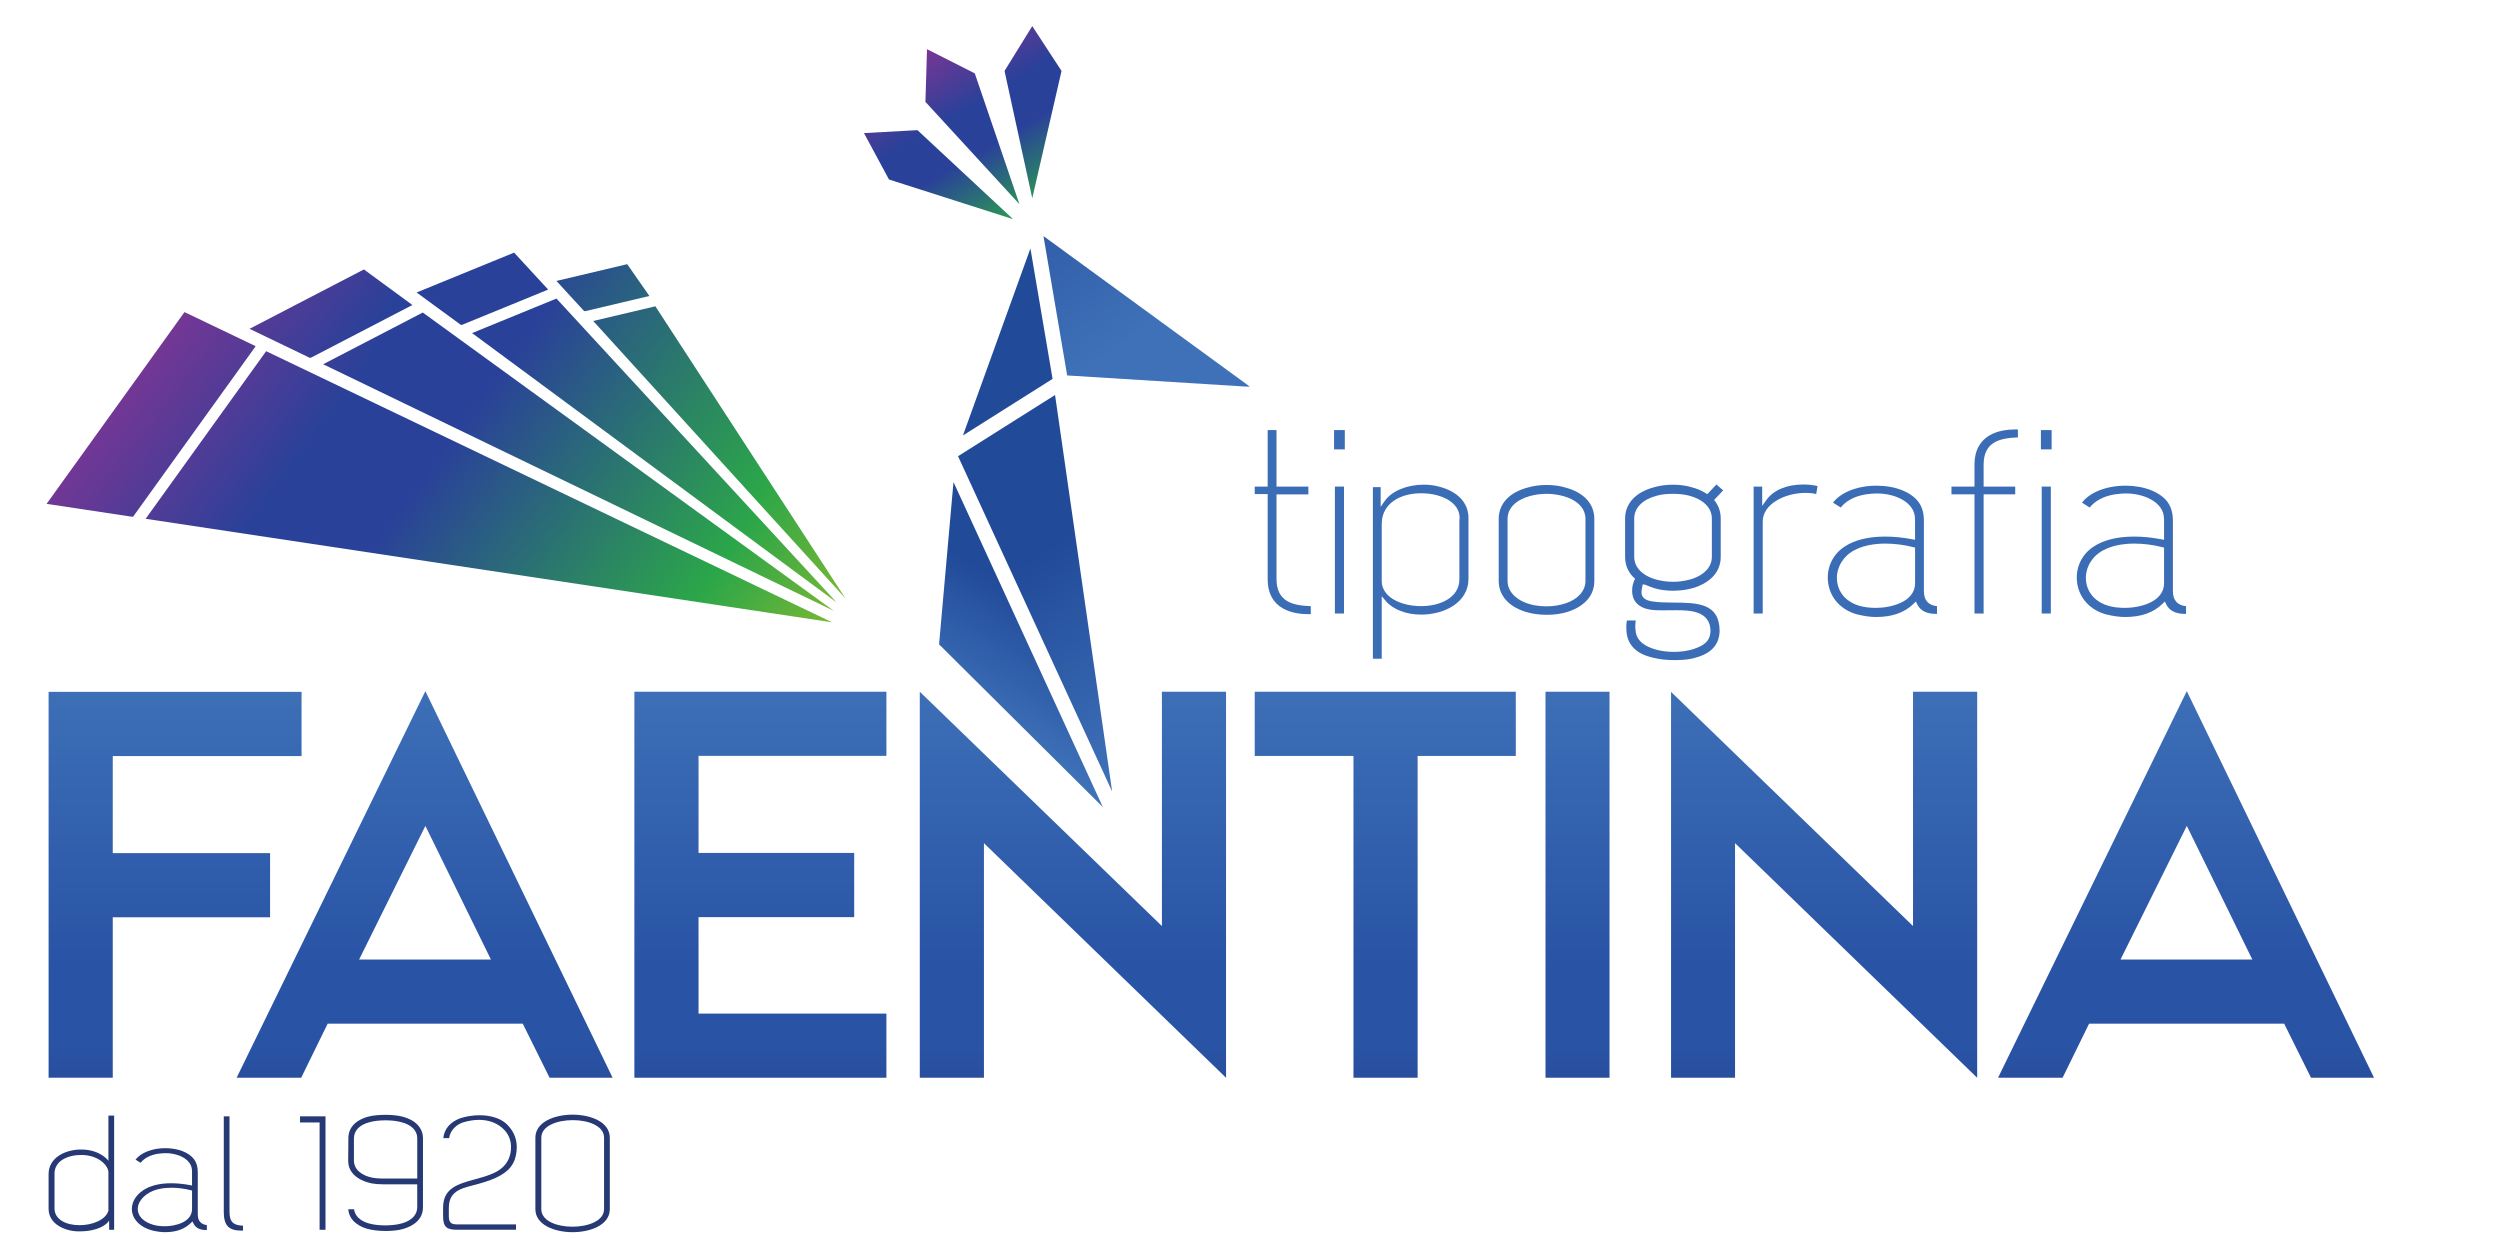 <?xml version="1.0" encoding="utf-8"?>
<!-- Generator: Adobe Illustrator 15.1.0, SVG Export Plug-In . SVG Version: 6.00 Build 0)  -->
<!DOCTYPE svg PUBLIC "-//W3C//DTD SVG 1.1//EN" "http://www.w3.org/Graphics/SVG/1.1/DTD/svg11.dtd">
<svg version="1.1" id="Layer_1" xmlns="http://www.w3.org/2000/svg" xmlns:xlink="http://www.w3.org/1999/xlink" x="0px" y="0px"
	 width="400px" height="200px" viewBox="0 0 400 200" enable-background="new 0 0 400 200" xml:space="preserve">
<g id="g10" transform="matrix(1.333,0,0,-1.333,0,793.701)">
	<g id="g12">
		<g>
			<defs>
				<rect id="SVGID_1_" x="-77.49" y="362.398" width="445.53" height="315.021"/>
			</defs>
			<clipPath id="SVGID_2_">
				<use xlink:href="#SVGID_1_"  overflow="visible"/>
			</clipPath>
			<g id="g14" clip-path="url(#SVGID_2_)">
				<g id="g20" transform="translate(78.851,115.507)">
					<path id="path22" fill="#263974" d="M-69.354,332.115c-0.456,0-0.891,0.055-1.294,0.164c-0.713,0.19-2.37,0.819-2.37,2.567
						v4.159c0,1.928,1.961,2.937,3.898,2.937c2.328,0,3.282-1.351,3.282-1.351v5.42h0.688v-13.703h-0.599l-0.004,1.104
						c0,0-0.025-0.048-0.084-0.124C-66.096,332.964-66.993,332.115-69.354,332.115 M-72.308,334.846
						c0.04-2.731,5.803-2.486,6.469-0.251v4.608c0,0.791-1.158,2.084-3.264,2.084c-1.595,0-3.205-0.692-3.205-2.24v-3.992V334.846z"
						/>
				</g>
				<g id="g24" transform="translate(104.82,115.27)">
					<path id="path26" fill="#263974" d="M-85.016,332.257c-0.467,0-0.994,0.073-1.566,0.215c-1.327,0.36-2.22,1.195-2.386,2.229
						c-0.153,0.97,0.348,1.939,1.342,2.591c0.808,0.548,1.969,0.836,3.361,0.836c0.714,0,1.47-0.076,2.246-0.224l0.249-0.048v1.671
						c0,0.421-0.101,0.759-0.308,1.036c-0.383,0.539-1.071,0.921-1.989,1.099c-0.287,0.053-0.568,0.078-0.86,0.078
						c-0.287,0-0.592-0.023-0.96-0.078c-0.918-0.153-1.608-0.514-2.061-1.079l-0.604,0.379c0.648,0.843,2.018,1.378,3.576,1.378
						c1.53,0,2.861-0.521,3.47-1.362c0.29-0.416,0.426-0.905,0.426-1.54v-5.089c0-0.724,0.393-1.167,1.085-1.239v-0.599
						c-0.02,0-0.04-0.001-0.06-0.001c-0.769,0-1.286,0.263-1.536,0.779l-0.127,0.262l-0.209-0.204
						C-82.679,332.614-83.69,332.257-85.016,332.257 M-84.244,337.591c-0.839,0-2.026-0.13-2.908-0.749
						c-0.829-0.581-1.234-1.332-1.111-2.059c0.127-0.75,0.814-1.353,1.885-1.653c0.393-0.109,0.84-0.161,1.363-0.161
						c1.121,0,3.246,0.431,3.246,2.069v2.216l-0.157,0.041C-82.685,337.488-83.484,337.591-84.244,337.591"/>
				</g>
				<g id="g28" transform="translate(127.913,115.739)">
					<path id="path30" fill="#263974" d="M-98.944,331.974c-1.518,0-2.108,0.628-2.108,2.24v11.476h0.688v-11.498
						c0-1.277,0.589-1.59,1.617-1.623v-0.592C-98.814,331.975-98.881,331.974-98.944,331.974"/>
				</g>
			</g>
		</g>
	</g>
	<g id="g32" transform="translate(151.575,115.995)">
		<path id="path34" fill="#263974" d="M-113.213,331.82v12.882h-2.35v0.732h3.059V331.82H-113.213z"/>
	</g>
	<g id="g36">
		<g>
			<defs>
				<rect id="SVGID_3_" x="-77.49" y="362.398" width="445.53" height="315.021"/>
			</defs>
			<clipPath id="SVGID_4_">
				<use xlink:href="#SVGID_3_"  overflow="visible"/>
			</clipPath>
			<g id="g38" clip-path="url(#SVGID_4_)">
				<g id="g44" transform="translate(171.557,115.628)">
					<path id="path46" fill="#263974" d="M-125.265,332.041c-0.825,0-1.619,0.097-2.236,0.27c-0.651,0.189-2.132,0.784-2.254,2.338
						h0.694c0.096-0.786,0.747-1.412,1.779-1.699c0.547-0.155,1.221-0.236,1.952-0.236c0.567,0,1.12,0.049,1.6,0.144
						c1.411,0.261,2.253,1.025,2.253,2.044v2.742h-4.065c-0.557,0-0.995,0.034-1.379,0.107c-0.667,0.129-2.843,0.709-2.843,2.719
						l0.022,2.658c-0.024,1.691,1.421,2.364,2.287,2.615c0.564,0.157,1.333,0.243,2.162,0.243c0.79,0,1.526-0.079,2.069-0.223
						c1.531-0.4,2.418-1.337,2.438-2.57l-0.002-8.314c0-2.001-2.158-2.57-2.819-2.698
						C-124.099,332.09-124.671,332.041-125.265,332.041 M-125.292,345.324c-0.743,0-1.442-0.086-1.971-0.243
						c-1.148-0.302-1.811-1.006-1.811-1.928v-2.683c0.019-1.02,0.87-1.782,2.277-2.044c0.372-0.062,0.768-0.093,1.213-0.093h4.109
						v4.864c0,0.9-0.722,1.614-1.932,1.909C-123.917,345.248-124.588,345.324-125.292,345.324"/>
				</g>
				<g id="g48" transform="translate(193.308,115.995)">
					<path id="path50" fill="#263974" d="M-138.383,331.82c-1.204,0-1.741,0.232-1.741,1.608v1.042c0,2.358,1.78,2.845,3.842,3.411
						c0.942,0.259,1.917,0.526,2.725,1.001c1.047,0.62,1.611,1.653,1.586,2.911c0.001,0.895-0.395,1.715-1.117,2.307
						c-0.737,0.605-1.653,0.911-2.723,0.911c-0.582,0-1.191-0.092-1.812-0.272c-0.813-0.215-1.651-0.933-1.775-1.92h-0.696
						c0.087,1.09,0.853,1.981,2.09,2.406c0.698,0.22,1.49,0.342,2.249,0.342c1.271,0,2.375-0.329,3.112-0.927
						c0.871-0.755,1.344-1.737,1.363-2.832c0-1.623-0.597-2.687-1.933-3.448c-0.826-0.472-1.599-0.726-2.632-1.02
						c-1.762-0.503-3.59-0.652-3.59-2.888v-1.023c0-0.894,0.444-0.963,1.074-0.963h6.991v-0.645H-138.383z"/>
				</g>
				<g id="g52" transform="translate(228.087,115.268)">
					<path id="path54" fill="#263974" d="M-159.358,332.258c-2.151,0-4.468,0.865-4.468,2.766v8.576c0,1.9,2.316,2.765,4.468,2.765
						c2.15,0,4.466-0.865,4.466-2.765v-8.576C-154.892,333.123-157.208,332.258-159.358,332.258 M-159.334,345.707
						c-1.821,0-3.78-0.659-3.78-2.106v-8.576c0-1.449,1.923-2.108,3.73-2.108c1.82,0,3.803,0.659,3.803,2.108v8.576
						C-155.58,345.048-157.527,345.707-159.334,345.707"/>
				</g>
				<g id="g56" transform="translate(450.614,302.163)">
					<path id="path58" fill="#3A6DB5" d="M-293.563,219.543c-1.828,0-4.893,0.547-4.893,4.21v10.203h-1.554v0.902h1.554v6.781h1.062
						v-6.781h3.825v-0.94h-3.825v-10.133c0-2.8,1.994-3.197,4.113-3.284v-0.954C-293.374,219.544-293.47,219.543-293.563,219.543"/>
				</g>
			</g>
		</g>
	</g>
	<path id="path60" fill="#3A6DB5" d="M160.226,537.021h1.093v-15.236h-1.093V537.021z M160.129,543.802h1.288v-2.316h-1.288V543.802
		z"/>
	<g id="g62">
		<g>
			<defs>
				<rect id="SVGID_5_" x="-77.49" y="362.398" width="445.53" height="315.021"/>
			</defs>
			<clipPath id="SVGID_6_">
				<use xlink:href="#SVGID_5_"  overflow="visible"/>
			</clipPath>
			<g id="g64" clip-path="url(#SVGID_6_)">
				<g id="g70" transform="translate(470.108,288.679)">
					<path id="path72" fill="#3A6DB5" d="M-305.32,227.675v20.602h0.934v-2.357l0.494,0.705c0.831,1.182,2.668,1.946,4.682,1.946
						c0.674,0,1.312-0.085,1.898-0.252c2.204-0.584,3.466-1.953,3.466-3.755v-7.296c0-2.818-2.86-4.294-5.685-4.294
						c-1.791,0-3.378,0.613-4.248,1.642l-0.48,0.568v-7.51H-305.32z M-299.582,247.537c-2.328,0-4.676-1.137-4.676-3.68v-6.845
						c0-1.983,2.372-3.02,4.715-3.02c1.197,0,2.304,0.268,3.119,0.756c0.972,0.579,1.485,1.429,1.485,2.457v7.087l0.031,0.272
						c0,1.271-0.987,2.268-2.708,2.738C-298.311,247.496-299.069,247.537-299.582,247.537"/>
				</g>
				<g id="g74" transform="translate(522.754,301.965)">
					<path id="path76" fill="#3A6DB5" d="M-337.071,219.662c-0.507,0-1.031,0.041-1.554,0.123c-2.651,0.459-4.238,1.932-4.238,3.941
						v7.456c0,1.802,1.263,3.17,3.464,3.754c0.723,0.211,1.465,0.313,2.276,0.313c0.827,0,1.59-0.105,2.267-0.31
						c2.208-0.587,3.469-1.955,3.469-3.757v-7.456c0-2.269-1.919-3.269-3.061-3.663
						C-335.263,219.797-336.147,219.662-337.071,219.662 M-337.123,234.187c-0.657,0-1.327-0.09-1.999-0.266
						c-1.704-0.476-2.679-1.474-2.679-2.739v-7.456c0-1.432,1.314-2.584,3.344-2.936c0.448-0.072,0.896-0.109,1.334-0.109
						c0.819,0,1.606,0.127,2.336,0.377c1.463,0.5,2.336,1.497,2.336,2.668v7.456c0,1.265-0.974,2.263-2.673,2.738
						C-335.797,234.097-336.47,234.187-337.123,234.187"/>
				</g>
				<g id="g78" transform="translate(573.307,336.712)">
					<path id="path80" fill="#3A6DB5" d="M-367.559,198.706l1.087,1.148l-0.812,0.705l-1.098-1.162l-0.19,0.119
						c-0.516,0.321-1.072,0.559-1.67,0.708c-0.675,0.207-1.437,0.31-2.267,0.31c-0.8,0-1.565-0.103-2.276-0.312
						c-2.201-0.585-3.461-1.953-3.461-3.755v-4.596c0-1.243,0.566-2.08,1.203-2.629c-0.313-0.418-1.155-3.161,1.718-3.691
						c0.512-0.095,1.129-0.096,1.608-0.096c0.245,0,1.258,0.012,1.515,0.012c1.574,0,4.208,0,4.208-2.533v0.162
						c0-1.333-0.739-1.845-2.015-2.283c-0.642-0.22-1.513-0.346-2.388-0.346c-0.823,0-1.611,0.108-2.282,0.312
						c-0.934,0.294-2.19,0.847-2.309,2.246c-0.056,0.383-0.045,0.816,0.023,1.213h-1.059c-0.097-0.409-0.089-0.859-0.063-1.254
						c0.108-1.69,1.193-2.774,3.236-3.224c0.738-0.191,1.566-0.281,2.599-0.281c1.047,0,1.871,0.101,2.53,0.312
						c1.9,0.532,2.822,1.614,2.822,3.306v-0.162c0,3.412-2.692,3.429-5.543,3.449c-0.919,0.007-1.786,0.021-2.555,0.141
						c-1.813,0.285-1.167,1.473-1.167,1.919c0,0.424,0.91-0.35,2.378-0.544c0.442-0.065,0.876-0.096,1.292-0.096
						c0.235,0,0.47,0.011,0.714,0.033c0.743,0.035,1.438,0.218,1.95,0.372c1.142,0.394,3.062,1.395,3.062,3.662v4.596
						c0,0.776-0.221,1.467-0.656,2.056L-367.559,198.706z M-367.833,191.871c0-1.167-0.852-2.128-2.345-2.637
						c-0.487-0.153-1.025-0.259-1.704-0.334c-0.217-0.012-0.434-0.019-0.649-0.019c-0.417,0-0.783,0.029-1.11,0.087
						c-2.167,0.314-3.511,1.427-3.511,2.904v4.596c0,1.276,0.976,2.274,2.676,2.737c0.568,0.158,1.212,0.235,1.968,0.235
						c0.746,0,1.4-0.077,2.001-0.235c1.699-0.474,2.674-1.473,2.674-2.737V191.871z"/>
				</g>
				<g id="g82" transform="translate(585.247,302.363)">
					<path id="path84" fill="#3A6DB5" d="M-374.76,219.422v15.236h1.028v-2.322l0.495,0.701c0.84,1.19,2.452,1.872,4.427,1.872
						c0.582,0,1.173-0.064,1.726-0.185l-0.165-0.96c-0.374,0.092-0.805,0.138-1.257,0.138c-2.481,0-5.161-1.315-5.161-3.44v-11.041
						H-374.76z"/>
				</g>
				<g id="g86" transform="translate(622.294,301.31)">
					<path id="path88" fill="#3A6DB5" d="M-397.103,220.056c-0.683,0-1.448,0.106-2.281,0.313c-1.88,0.513-3.179,1.894-3.465,3.695
						c-0.28,1.761,0.466,3.456,1.941,4.426c1.178,0.798,2.87,1.219,4.893,1.219c1.038,0,2.136-0.11,3.262-0.326l0.323-0.063v2.387
						c0,0.602-0.143,1.085-0.44,1.481c-0.549,0.775-1.54,1.325-2.865,1.582c-0.414,0.077-0.819,0.115-1.241,0.115
						c-0.413,0-0.855-0.036-1.387-0.112c-1.317-0.219-2.341-0.762-2.989-1.577l-0.927,0.584c0.934,1.245,2.946,2.037,5.229,2.037
						c2.232,0,4.17-0.761,5.06-1.988c0.426-0.61,0.622-1.326,0.622-2.251v-8.452c0-1.059,0.557-1.68,1.575-1.771v-0.927
						c-0.039-0.001-0.078-0.001-0.119-0.001c-1.127,0-1.887,0.386-2.254,1.146l-0.166,0.341l-0.271-0.264
						C-393.7,220.579-395.172,220.056-397.103,220.056 M-395.983,228.867c-1.214,0-2.927-0.188-4.2-1.082
						c-1.191-0.833-1.811-2.25-1.581-3.61c0.229-1.356,1.21-2.372,2.692-2.788c0.568-0.159,1.214-0.236,1.97-0.236
						c1.616,0,4.674,0.621,4.674,2.973v4.261l-0.203,0.053C-393.728,228.717-394.886,228.867-395.983,228.867"/>
				</g>
				<g id="g90" transform="translate(652.046,302.363)">
					<path id="path92" fill="#3A6DB5" d="M-415.047,219.422v14.303h-2.763v0.933h2.763v2.619c0,3.691,3.082,4.242,4.92,4.242
						c0.096,0,0.193-0.002,0.29-0.004v-0.954c-2.12-0.086-4.115-0.483-4.115-3.284v-2.619h3.792v-0.933h-3.792v-14.303H-415.047z"/>
				</g>
			</g>
		</g>
	</g>
	<path id="path94" fill="#3A6DB5" d="M245.066,537.021h1.094v-15.236h-1.094V537.021z M244.969,543.802h1.287v-2.316h-1.287V543.802
		z"/>
	<g id="g96">
		<g>
			<defs>
				<rect id="SVGID_7_" x="-77.49" y="362.398" width="445.53" height="315.021"/>
			</defs>
			<clipPath id="SVGID_8_">
				<use xlink:href="#SVGID_7_"  overflow="visible"/>
			</clipPath>
			<g id="g98" clip-path="url(#SVGID_8_)">
				<g id="g104" transform="translate(697.595,301.31)">
					<path id="path106" fill="#3A6DB5" d="M-442.517,220.056c-0.682,0-1.448,0.106-2.281,0.313
						c-1.879,0.513-3.177,1.894-3.463,3.695c-0.282,1.76,0.464,3.456,1.94,4.426c1.176,0.798,2.869,1.219,4.893,1.219
						c1.039,0,2.136-0.11,3.261-0.326l0.324-0.063v2.387c0,0.602-0.143,1.086-0.438,1.481c-0.551,0.775-1.543,1.325-2.867,1.582
						c-0.415,0.077-0.82,0.115-1.241,0.115c-0.415,0-0.855-0.036-1.389-0.112c-1.316-0.219-2.341-0.761-2.988-1.577l-0.927,0.584
						c0.935,1.245,2.947,2.037,5.228,2.037c2.233,0,4.173-0.761,5.061-1.988c0.425-0.61,0.623-1.326,0.623-2.251v-8.452
						c0-1.059,0.557-1.68,1.576-1.771v-0.927c-0.041-0.001-0.081-0.001-0.119-0.001c-1.13,0-1.889,0.386-2.257,1.146l-0.165,0.341
						l-0.271-0.264C-439.113,220.579-440.586,220.056-442.517,220.056 M-441.397,228.867c-1.214,0-2.929-0.188-4.201-1.082
						c-1.192-0.833-1.812-2.25-1.581-3.61c0.231-1.356,1.211-2.372,2.693-2.788c0.568-0.159,1.213-0.236,1.969-0.236
						c1.616,0,4.674,0.621,4.674,2.973v4.261l-0.204,0.053C-439.142,228.717-440.299,228.867-441.397,228.867"/>
				</g>
			</g>
		</g>
	</g>
	<g id="g108">
		<g id="g110">
			<g id="g116">
				<g id="g118">
					
						<linearGradient id="path132_1_" gradientUnits="userSpaceOnUse" x1="140.207" y1="507.481" x2="140.604" y2="507.481" gradientTransform="matrix(-90.434 132.075 132.075 90.434 -54204.574 -63904.113)">
						<stop  offset="0" style="stop-color:#3E71B8"/>
						<stop  offset="0.442" style="stop-color:#214A99"/>
						<stop  offset="0.6" style="stop-color:#214A99"/>
						<stop  offset="0.63" style="stop-color:#214A99"/>
						<stop  offset="1" style="stop-color:#214A99"/>
					</linearGradient>
					<path id="path132" fill="url(#path132_1_)" d="M114.994,540.667l18.489-40.233h0.004v0.01l-6.849,47.57L114.994,540.667z"/>
				</g>
			</g>
		</g>
	</g>
	<g id="g134">
		<g id="g136">
			<g id="g142">
				<g id="g144">
					
						<linearGradient id="path158_1_" gradientUnits="userSpaceOnUse" x1="138.588" y1="507.347" x2="138.985" y2="507.347" gradientTransform="matrix(47.156 78.48 78.48 -47.156 -46234.191 13556.492)">
						<stop  offset="0" style="stop-color:#3E71B8"/>
						<stop  offset="0.442" style="stop-color:#214A99"/>
						<stop  offset="0.6" style="stop-color:#214A99"/>
						<stop  offset="0.63" style="stop-color:#214A99"/>
						<stop  offset="1" style="stop-color:#214A99"/>
					</linearGradient>
					<path id="path158" fill="url(#path158_1_)" d="M112.716,518.083l19.644-19.52h0.009l-17.922,39L112.716,518.083z"/>
				</g>
			</g>
		</g>
	</g>
	<g id="g160">
		<g id="g162">
			<g id="g168">
				<g id="g170">
					
						<linearGradient id="path184_1_" gradientUnits="userSpaceOnUse" x1="131.91" y1="513.197" x2="132.307" y2="513.197" gradientTransform="matrix(21.692 0 0 -21.692 -2741.465 11686.439)">
						<stop  offset="0" style="stop-color:#214A99"/>
						<stop  offset="0.206" style="stop-color:#214A99"/>
						<stop  offset="0.4" style="stop-color:#214A99"/>
						<stop  offset="0.71" style="stop-color:#214A99"/>
						<stop  offset="1" style="stop-color:#3E71B8"/>
					</linearGradient>
					<path id="path184" fill="url(#path184_1_)" d="M115.595,543.19h0.037l10.703,6.754v0.042l-2.654,15.618L115.595,543.19z"/>
				</g>
			</g>
		</g>
	</g>
	<g id="g186">
		<g id="g188">
			<g id="g194">
				<g id="g196">
					
						<linearGradient id="path210_1_" gradientUnits="userSpaceOnUse" x1="139.931" y1="507.66" x2="140.328" y2="507.66" gradientTransform="matrix(-153.596 219.357 219.357 153.596 -89706.109 -108149.875)">
						<stop  offset="0" style="stop-color:#A3A1A1"/>
						<stop  offset="0.209" style="stop-color:#3E71B8"/>
						<stop  offset="0.4" style="stop-color:#3E71B8"/>
						<stop  offset="0.758" style="stop-color:#214594"/>
						<stop  offset="1" style="stop-color:#214594"/>
					</linearGradient>
					<path id="path210" fill="url(#path210_1_)" d="M128.093,550.359l21.425-1.335h0.493l-24.763,18.066L128.093,550.359z"/>
				</g>
			</g>
		</g>
	</g>
	<g id="g212">
		<g id="g214">
			<g id="g220">
				<g id="g222">
					
						<linearGradient id="path238_1_" gradientUnits="userSpaceOnUse" x1="139.909" y1="511.356" x2="140.306" y2="511.356" gradientTransform="matrix(37.153 -63.326 -63.326 -37.153 27301.357 28451.551)">
						<stop  offset="0" style="stop-color:#783694"/>
						<stop  offset="0.29" style="stop-color:#2A4199"/>
						<stop  offset="0.456" style="stop-color:#2A4199"/>
						<stop  offset="0.473" style="stop-color:#2A4199"/>
						<stop  offset="0.824" style="stop-color:#2BA649"/>
						<stop  offset="1" style="stop-color:#FBD411"/>
					</linearGradient>
					<path id="path238" fill="url(#path238_1_)" d="M120.574,586.91l3.319-15.248h0.018l3.499,15.223v0.033l-3.508,5.374
						L120.574,586.91z"/>
				</g>
			</g>
		</g>
	</g>
	<g id="g240">
		<g id="g242">
			<g id="g248">
				<g id="g250">
					
						<linearGradient id="path266_1_" gradientUnits="userSpaceOnUse" x1="139.91" y1="511.14" x2="140.306" y2="511.14" gradientTransform="matrix(37.151 -63.322 -63.322 -37.151 27280.035 28438.447)">
						<stop  offset="0" style="stop-color:#783694"/>
						<stop  offset="0.29" style="stop-color:#2A4199"/>
						<stop  offset="0.456" style="stop-color:#2A4199"/>
						<stop  offset="0.473" style="stop-color:#2A4199"/>
						<stop  offset="0.824" style="stop-color:#2BA649"/>
						<stop  offset="1" style="stop-color:#FBD411"/>
					</linearGradient>
					<path id="path266" fill="url(#path266_1_)" d="M111.079,583.198l11.251-12.25h0.023l-5.35,15.67l-5.735,2.904L111.079,583.198z
						"/>
				</g>
			</g>
		</g>
	</g>
	<g id="g268">
		<g id="g270">
			<g id="g276">
				<g id="g278">
					
						<linearGradient id="path294_1_" gradientUnits="userSpaceOnUse" x1="139.91" y1="511.064" x2="140.306" y2="511.064" gradientTransform="matrix(37.152 -63.324 -63.324 -37.152 27270.162 28432.971)">
						<stop  offset="0" style="stop-color:#783694"/>
						<stop  offset="0.29" style="stop-color:#2A4199"/>
						<stop  offset="0.456" style="stop-color:#2A4199"/>
						<stop  offset="0.473" style="stop-color:#2A4199"/>
						<stop  offset="0.824" style="stop-color:#2BA649"/>
						<stop  offset="1" style="stop-color:#FBD411"/>
					</linearGradient>
					<path id="path294" fill="url(#path294_1_)" d="M103.703,579.45l3.001-5.57l14.777-4.725h0.081l-11.441,10.648L103.703,579.45z"
						/>
				</g>
			</g>
		</g>
	</g>
	<g id="g296">
		<g id="g298">
			<g id="g304">
				<g id="g306">
					
						<linearGradient id="path322_1_" gradientUnits="userSpaceOnUse" x1="139.624" y1="508.728" x2="140.021" y2="508.728" gradientTransform="matrix(219.704 -167.369 -167.369 -219.704 54489.574 135694.578)">
						<stop  offset="0" style="stop-color:#783694"/>
						<stop  offset="0.191" style="stop-color:#2A4199"/>
						<stop  offset="0.3" style="stop-color:#2A4199"/>
						<stop  offset="0.315" style="stop-color:#2A4199"/>
						<stop  offset="0.635" style="stop-color:#2BA649"/>
						<stop  offset="1" style="stop-color:#FBD411"/>
					</linearGradient>
					<path id="path322" fill="url(#path322_1_)" d="M17.479,533.154l82.244-12.405h0.111l-67.888,32.522L17.479,533.154z"/>
				</g>
			</g>
		</g>
	</g>
	<g id="g324">
		<g id="g326">
			<g id="g332">
				<g id="g334">
					
						<linearGradient id="path350_1_" gradientUnits="userSpaceOnUse" x1="139.622" y1="508.619" x2="140.018" y2="508.619" gradientTransform="matrix(223.422 -170.202 -170.202 -223.422 55386.562 137948.172)">
						<stop  offset="0" style="stop-color:#783694"/>
						<stop  offset="0.191" style="stop-color:#2A4199"/>
						<stop  offset="0.3" style="stop-color:#2A4199"/>
						<stop  offset="0.315" style="stop-color:#2A4199"/>
						<stop  offset="0.635" style="stop-color:#2BA649"/>
						<stop  offset="1" style="stop-color:#FBD411"/>
					</linearGradient>
					<path id="path350" fill="url(#path350_1_)" d="M5.591,534.947l10.182-1.536h0.207l14.673,20.408v0.07l-8.508,4.076
						L5.591,534.947z"/>
				</g>
			</g>
		</g>
	</g>
	<g id="g352">
		<g id="g354">
			<g id="g360">
				<g id="g362">
					
						<linearGradient id="path378_1_" gradientUnits="userSpaceOnUse" x1="139.624" y1="508.686" x2="140.021" y2="508.686" gradientTransform="matrix(219.967 -167.57 -167.57 -219.967 54556.73 135859.172)">
						<stop  offset="0" style="stop-color:#783694"/>
						<stop  offset="0.191" style="stop-color:#2A4199"/>
						<stop  offset="0.3" style="stop-color:#2A4199"/>
						<stop  offset="0.315" style="stop-color:#2A4199"/>
						<stop  offset="0.635" style="stop-color:#2BA649"/>
						<stop  offset="1" style="stop-color:#FBD411"/>
					</linearGradient>
					<path id="path378" fill="url(#path378_1_)" d="M38.786,551.704l61.251-29.578h0.017l-49.31,35.786L38.786,551.704z"/>
				</g>
			</g>
		</g>
	</g>
	<g id="g380">
		<g id="g382">
			<g id="g388">
				<g id="g390">
					
						<linearGradient id="path406_1_" gradientUnits="userSpaceOnUse" x1="139.625" y1="508.689" x2="140.021" y2="508.689" gradientTransform="matrix(214.81 -163.642 -163.642 -214.81 53277.863 132686.297)">
						<stop  offset="0" style="stop-color:#783694"/>
						<stop  offset="0.191" style="stop-color:#2A4199"/>
						<stop  offset="0.3" style="stop-color:#2A4199"/>
						<stop  offset="0.315" style="stop-color:#2A4199"/>
						<stop  offset="0.635" style="stop-color:#2BA649"/>
						<stop  offset="1" style="stop-color:#FBD411"/>
					</linearGradient>
					<path id="path406" fill="url(#path406_1_)" d="M29.953,555.957l7.216-3.475h0.138l12.162,6.315v0.04l-5.79,4.247
						L29.953,555.957z"/>
				</g>
			</g>
		</g>
	</g>
	<g id="g408">
		<g id="g410">
			<g id="g416">
				<g id="g418">
					
						<linearGradient id="path434_1_" gradientUnits="userSpaceOnUse" x1="139.625" y1="508.732" x2="140.021" y2="508.732" gradientTransform="matrix(219.992 -167.589 -167.589 -219.992 54577.383 135893.953)">
						<stop  offset="0" style="stop-color:#783694"/>
						<stop  offset="0.191" style="stop-color:#2A4199"/>
						<stop  offset="0.3" style="stop-color:#2A4199"/>
						<stop  offset="0.315" style="stop-color:#2A4199"/>
						<stop  offset="0.635" style="stop-color:#2BA649"/>
						<stop  offset="1" style="stop-color:#FBD411"/>
					</linearGradient>
					<path id="path434" fill="url(#path434_1_)" d="M56.664,555.445l43.733-32.314h0.01l-33.616,36.458L56.664,555.445z"/>
				</g>
			</g>
		</g>
	</g>
	<g id="g436">
		<g id="g438">
			<g id="g444">
				<g id="g446">
					
						<linearGradient id="path462_1_" gradientUnits="userSpaceOnUse" x1="139.625" y1="508.743" x2="140.02" y2="508.743" gradientTransform="matrix(218.853 -166.721 -166.721 -218.853 54297.195 135196.031)">
						<stop  offset="0" style="stop-color:#783694"/>
						<stop  offset="0.191" style="stop-color:#2A4199"/>
						<stop  offset="0.3" style="stop-color:#2A4199"/>
						<stop  offset="0.315" style="stop-color:#2A4199"/>
						<stop  offset="0.635" style="stop-color:#2BA649"/>
						<stop  offset="1" style="stop-color:#FBD411"/>
					</linearGradient>
					<path id="path462" fill="url(#path462_1_)" d="M50.004,560.317l5.311-3.884h0.135l10.321,4.224v0.039l-4.063,4.408
						L50.004,560.317z"/>
				</g>
			</g>
		</g>
	</g>
	<g id="g464">
		<g id="g466">
			<g id="g472">
				<g id="g474">
					
						<linearGradient id="path490_1_" gradientUnits="userSpaceOnUse" x1="139.648" y1="508.742" x2="140.045" y2="508.742" gradientTransform="matrix(235.973 -179.763 -179.763 -235.973 58533.371 145737.344)">
						<stop  offset="0" style="stop-color:#783694"/>
						<stop  offset="0.191" style="stop-color:#2A4199"/>
						<stop  offset="0.3" style="stop-color:#2A4199"/>
						<stop  offset="0.315" style="stop-color:#2A4199"/>
						<stop  offset="0.635" style="stop-color:#2BA649"/>
						<stop  offset="1" style="stop-color:#FBD411"/>
					</linearGradient>
					<path id="path490" fill="url(#path490_1_)" d="M71.203,556.897l30.254-33.278h0.006L78.665,558.66L71.203,556.897z"/>
				</g>
			</g>
		</g>
	</g>
	<g id="g492">
		<g id="g494">
			<g id="g500">
				<g id="g502">
					
						<linearGradient id="path518_1_" gradientUnits="userSpaceOnUse" x1="139.642" y1="508.762" x2="140.041" y2="508.762" gradientTransform="matrix(225.76 -171.983 -171.983 -225.76 56011.027 139461.688)">
						<stop  offset="0" style="stop-color:#783694"/>
						<stop  offset="0.191" style="stop-color:#2A4199"/>
						<stop  offset="0.3" style="stop-color:#2A4199"/>
						<stop  offset="0.315" style="stop-color:#2A4199"/>
						<stop  offset="0.635" style="stop-color:#2BA649"/>
						<stop  offset="1" style="stop-color:#FBD411"/>
					</linearGradient>
					<path id="path518" fill="url(#path518_1_)" d="M66.789,561.703l3.319-3.616h0.188l7.626,1.805v0.038l-2.638,3.786
						L66.789,561.703z"/>
				</g>
			</g>
		</g>
	</g>
	<g id="g520">
		<g id="g522">
			<g id="g528">
				<g id="g530">
					
						<linearGradient id="path542_1_" gradientUnits="userSpaceOnUse" x1="139.554" y1="509.89" x2="139.951" y2="509.89" gradientTransform="matrix(0 -178.568 -178.568 0 91239.414 25434.467)">
						<stop  offset="0" style="stop-color:#3E71B8"/>
						<stop  offset="0.5" style="stop-color:#2953A5"/>
						<stop  offset="0.631" style="stop-color:#2953A5"/>
						<stop  offset="1" style="stop-color:#263974"/>
					</linearGradient>
					<path id="path542" fill="url(#path542_1_)" d="M185.506,466.065h7.685v46.331h-7.685V466.065z"/>
				</g>
			</g>
		</g>
	</g>
	<g id="g544">
		<g id="g546">
			<g id="g552">
				<g id="g554">
					
						<linearGradient id="path566_1_" gradientUnits="userSpaceOnUse" x1="139.554" y1="509.86" x2="139.951" y2="509.86" gradientTransform="matrix(0 -178.568 -178.568 0 91211.008 25434.467)">
						<stop  offset="0" style="stop-color:#3E71B8"/>
						<stop  offset="0.5" style="stop-color:#2953A5"/>
						<stop  offset="0.631" style="stop-color:#2953A5"/>
						<stop  offset="1" style="stop-color:#263974"/>
					</linearGradient>
					<path id="path566" fill="url(#path566_1_)" d="M150.605,512.396v-7.708h11.852v-38.623h7.701v38.623h11.783v7.708H150.605z"/>
				</g>
			</g>
		</g>
	</g>
	<g id="g568">
		<g id="g570">
			<g id="g576">
				<g id="g578">
					
						<linearGradient id="path590_1_" gradientUnits="userSpaceOnUse" x1="139.554" y1="508.618" x2="139.951" y2="508.618" gradientTransform="matrix(0 -178.567 -178.567 0 90843.219 25434.394)">
						<stop  offset="0" style="stop-color:#3E71B8"/>
						<stop  offset="0.5" style="stop-color:#2953A5"/>
						<stop  offset="0.631" style="stop-color:#2953A5"/>
						<stop  offset="1" style="stop-color:#263974"/>
					</linearGradient>
					<path id="path590" fill="url(#path590_1_)" d="M5.833,512.381v-46.315h7.701v19.258h18.883v7.7H13.534v11.649h22.662v7.708
						H5.833z"/>
				</g>
			</g>
		</g>
	</g>
	<g id="g592">
		<g id="g594">
			<g id="g600">
				<g id="g602">
					
						<linearGradient id="path614_1_" gradientUnits="userSpaceOnUse" x1="139.554" y1="508.976" x2="139.95" y2="508.976" gradientTransform="matrix(0 -178.569 -178.569 0 90938.102 25434.549)">
						<stop  offset="0" style="stop-color:#3E71B8"/>
						<stop  offset="0.5" style="stop-color:#2953A5"/>
						<stop  offset="0.631" style="stop-color:#2953A5"/>
						<stop  offset="1" style="stop-color:#263974"/>
					</linearGradient>
					<path id="path614" fill="url(#path614_1_)" d="M28.403,466.065h7.748l3.179,6.489h23.415l3.22-6.489h7.547v0.042
						l-22.454,46.359L28.403,466.065z M51.059,496.295l7.865-16.04h-15.82L51.059,496.295z"/>
				</g>
			</g>
		</g>
	</g>
	<g id="g616">
		<g id="g618">
			<g id="g624">
				<g id="g626">
					
						<linearGradient id="path638_1_" gradientUnits="userSpaceOnUse" x1="139.554" y1="509.215" x2="139.951" y2="509.215" gradientTransform="matrix(0 -178.568 -178.568 0 91020.695 25434.467)">
						<stop  offset="0" style="stop-color:#3E71B8"/>
						<stop  offset="0.5" style="stop-color:#2953A5"/>
						<stop  offset="0.631" style="stop-color:#2953A5"/>
						<stop  offset="1" style="stop-color:#263974"/>
					</linearGradient>
					<path id="path638" fill="url(#path638_1_)" d="M76.143,512.396v-46.331h30.253v7.697h-22.55v11.583h18.683v7.699H83.846v11.651
						h22.55v7.7H76.143z"/>
				</g>
			</g>
		</g>
	</g>
	<g id="g640">
		<g id="g642">
			<g id="g648">
				<g id="g650">
					
						<linearGradient id="path662_1_" gradientUnits="userSpaceOnUse" x1="139.554" y1="509.58" x2="139.951" y2="509.58" gradientTransform="matrix(0 -178.568 -178.568 0 91123.352 25434.467)">
						<stop  offset="0" style="stop-color:#3E71B8"/>
						<stop  offset="0.5" style="stop-color:#2953A5"/>
						<stop  offset="0.631" style="stop-color:#2953A5"/>
						<stop  offset="1" style="stop-color:#263974"/>
					</linearGradient>
					<path id="path662" fill="url(#path662_1_)" d="M139.465,512.396V484.27l-29.063,28.126v-46.331h7.701v28.152l29.055-28.152
						h0.005v46.331H139.465z"/>
				</g>
			</g>
		</g>
	</g>
	<g id="g664">
		<g id="g666">
			<g id="g672">
				<g id="g674">
					
						<linearGradient id="path686_1_" gradientUnits="userSpaceOnUse" x1="139.554" y1="510.347" x2="139.951" y2="510.347" gradientTransform="matrix(0 -178.568 -178.568 0 91350.602 25434.467)">
						<stop  offset="0" style="stop-color:#3E71B8"/>
						<stop  offset="0.5" style="stop-color:#2953A5"/>
						<stop  offset="0.631" style="stop-color:#2953A5"/>
						<stop  offset="1" style="stop-color:#263974"/>
					</linearGradient>
					<path id="path686" fill="url(#path686_1_)" d="M229.62,512.396V484.27l-29.044,28.107v-46.313h7.681v28.156l29.057-28.156
						h0.007v46.331H229.62z"/>
				</g>
			</g>
		</g>
	</g>
	<g id="g688">
		<g id="g690">
			<g id="g696">
				<g id="g698">
					
						<linearGradient id="path710_1_" gradientUnits="userSpaceOnUse" x1="139.554" y1="510.777" x2="139.95" y2="510.777" gradientTransform="matrix(0 -178.569 -178.569 0 91470.977 25434.549)">
						<stop  offset="0" style="stop-color:#3E71B8"/>
						<stop  offset="0.5" style="stop-color:#2953A5"/>
						<stop  offset="0.631" style="stop-color:#2953A5"/>
						<stop  offset="1" style="stop-color:#263974"/>
					</linearGradient>
					<path id="path710" fill="url(#path710_1_)" d="M239.854,466.124v-0.059h7.72l3.179,6.489h23.415l3.22-6.489h7.567
						l-22.474,46.402L239.854,466.124z M262.482,496.295l7.865-16.04h-15.821L262.482,496.295z"/>
				</g>
			</g>
		</g>
	</g>
</g>
</svg>
